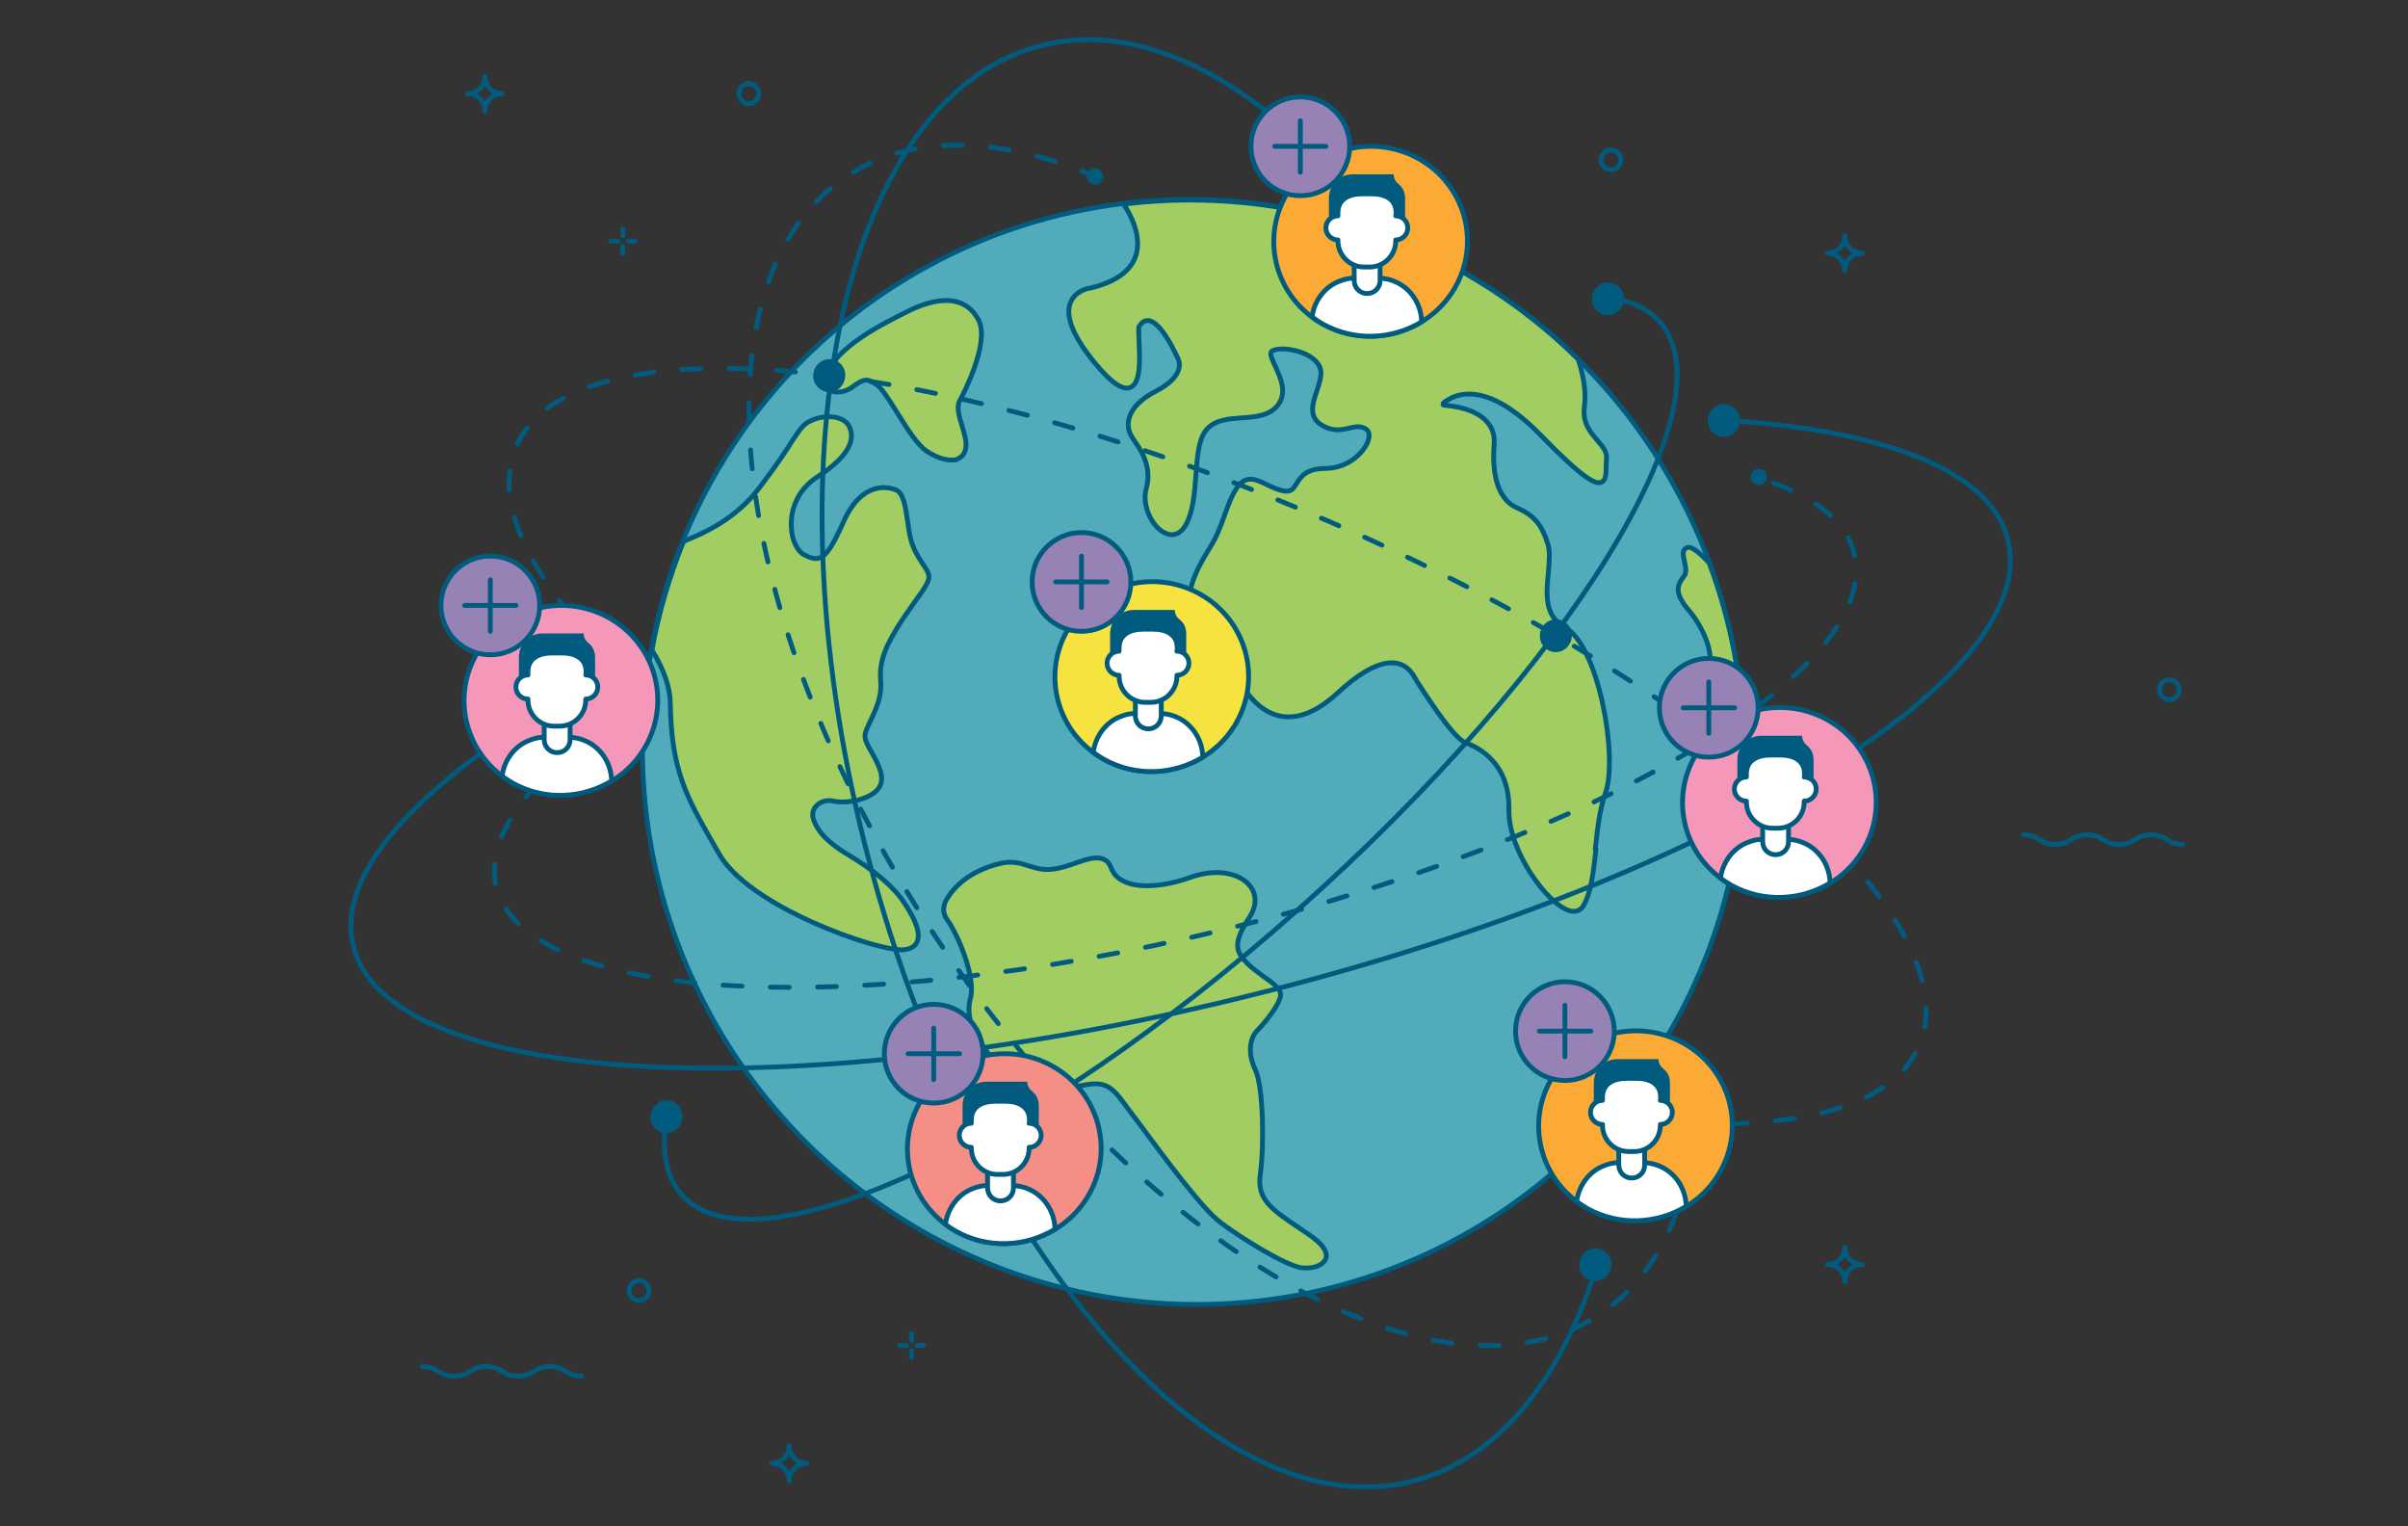 <?xml version="1.0" encoding="UTF-8"?> <svg xmlns="http://www.w3.org/2000/svg" id="Capa_1" version="1.1" viewBox="0 0 800 507"><rect x="0" y="0" width="800" height="507" fill="#333333" stroke="none"/><defs><style> .st0 { fill: #f497b8; } .st0, .st1, .st2, .st3, .st4, .st5, .st6, .st7, .st8, .st9, .st10 { stroke: #005b7f; stroke-width: 1.6px; } .st0, .st1, .st3, .st4, .st5, .st6, .st8, .st9, .st10 { stroke-linecap: round; stroke-linejoin: round; } .st1, .st2, .st10 { fill: none; } .st2, .st7 { stroke-miterlimit: 10; } .st3 { fill: #fff; } .st4 { fill: #f58e85; } .st5 { fill: #fbaa35; } .st6 { fill: #f6e340; } .st7 { fill: #a2cd63; } .st8 { fill: #9682b5; } .st11 { fill: #005b7f; } .st9 { fill: #51abba; } .st10 { stroke-dasharray: 6.3 9.4; } </style></defs><g><ellipse class="st9" cx="396.4" cy="250" rx="182.6" ry="183.9" transform="translate(-72.2 256) rotate(-33)"></ellipse><g><path class="st7" d="M567.8,186.9c-5.4-5.7-6.8-5.2-7.3-5-1.8.7-1.3,2.6-.9,4.5.4,1.8.9,3.8-.2,5.1-2.5,3.2-3,5.8,1.8,11.4,4.2,4.9,8,13.2,6.7,18-.2.9-.5,1.7-.8,2.6-1.3,4.1-2.8,8.7.9,14.8,4.1,6.8,2.3,17.4-.2,22.5-2.3,4.7-6.1,12.6-2,18.9l.7,1.1c2.3,3.6,5.2,8.1,8.3,11,7.8-34.3,5.8-70.7-7-104.9Z"></path><path class="st7" d="M530,282c.7-6.4,1.4-13.1,3.4-18.7,4.2-12-2.3-49-13.6-55-6.8-3.6-6.1-11.3-5.4-18.1.3-3.5.6-6.9-.1-9.3-2.1-6.7-4.6-9.7-10.3-12.2-5.8-2.5-8.5-10-7.6-21.1.2-2.9-.5-5.4-2.3-7.4-3.6-4.2-10.5-5.3-14.3-5.6-.3,0-.4-.2-.4-.3,0,0,0-.3.2-.5,3.7-3,14.1-8,32.5,11,14.4,14.8,18.1,16.1,19.9,15.4,1.5-.6,1.6-2.8,1.6-5,0-.9,0-1.8.1-2.5.4-2.5-1.3-4.4-3-6.4-2.4-2.8-5.1-5.9-4.3-11.4.7-5.2-.6-10.9-2.1-15.6-40.4-39.8-96.4-58.2-151-51.5,2.1,3.1,6.5,11,3.8,17.8-1.9,4.8-6.9,8.2-14.9,10.1-.5,0-5,.8-6.6,4.9-1.8,4.6,1.1,11.5,8.5,20.4,5.2,6.2,8.9,8.7,11.4,7.7,3.6-1.4,3.2-9.6,2.9-15.5,0-2-.2-4.3,0-4.7.6-1,1.5-2.1,3-2,1.9,0,5.2,2.4,10,12.7,0,0,.8,1.4.2,3.5-.8,2.6-3.3,5-7.5,7.2-5.1,2.6-8.1,5.7-9,9.1-.8,3,.4,5.3,1,6.2.2.3.4.7.7,1.1,2.1,3,6.1,8.7,4,16-1.6,6,2.3,13.2,6.6,14.9,2.7,1.1,5.2-.1,6.8-3.3,2.2-4.3,2.7-10.3,3.1-16,.5-6.6.9-12.8,4.1-15.8,2.8-2.7,7-3,11.1-3.3,4.6-.3,9.3-.7,12.1-4.3,3.1-4.1.8-9.1-.9-12.8-1.1-2.4-2.1-4.4-1.1-5.1,1.6-1,5.4-.9,9,.2,3.5,1.1,6,3,6.9,5.2.9,2.2-.1,5-1,7.8-1.4,4.2-2.8,8.5,1.3,11.2,3.8,2.5,6.8,1.8,9.5,1.2,2-.5,3.8-.8,5.5.3,1.4.9,1.1,2.7.8,3.7-1.1,3.7-6.4,9.3-14.2,9.4-6.6,0-8.3,2.9-9.7,5.1-1,1.6-1.7,2.7-4,2.4-2-.3-3.9-1.2-5.8-2.1-3.4-1.7-6.8-3.4-9.8.8-2,2.9-3.1,6.1-4.3,9.4-1.3,3.6-2.6,7.3-5.2,11.3-4.3,6.8-8.7,16-5.2,21.4,1.1,1.7,2.7,3.3,4.3,4.9,2.7,2.8,5.8,5.9,7.9,11,4.4,10.5,10,16.6,16.5,18,5.9,1.3,12.4-1.3,19.4-7.7,8-7.4,14.6-10.7,19.5-9.8,3.9.7,5.6,4,6.4,5.4.1.2.2.4.3.5l.3.5c5.4,8.4,12.5,18.8,15.9,20,4.4,1.6,14.7,6.8,14.4,22.3-.2,13.6,12.7,31.3,20.1,33.5.5.2,1,.2,1.5.2,1.3,0,2.4-.6,3.1-1.8,2.6-4.3,3.4-11.3,4.2-18.7Z"></path><path class="st7" d="M299.4,315.5c.2,0,.4,0,.6,0,2.3-.2,3.9-1,4.6-2.5,1.3-2.6,0-6.8-4.1-13-3.5-5.4-10-10.9-19.1-16.3-6.5-3.9-10.3-8-11.3-12.2-.3-1.4.1-2.9,1.3-4,1.3-1.3,3.4-1.9,5.4-1.4,4.5,1,13.2-.6,15.5-4.9,1.7-3.3-.6-7.5-2.7-11.3-1.1-1.9-2.1-3.7-2.2-5-.2-1.4.8-3.4,1.9-5.7,1.7-3.5,3.7-7.9,3.3-12.8-.7-7.5,2.3-12.9,7-20.3,1.6-2.4,3.2-4.6,4.6-6.6,2.6-3.6,4.5-6.2,4.4-8,0-1.3-1-2.6-2.1-4.3-1.4-2.1-3-4.6-3.9-8-.5-1.9-.8-4.1-1.1-6.2-.7-4.8-1.3-9.2-3.9-10.3-1.8-.7-11-3.7-17.4,10.7-3.5,7.9-5.6,11.1-7.9,11.9-1.3.5-2.8.2-5.1-1-2.3-1.2-4.1-4.8-4.3-9.1-.4-6.8,2.8-13,8.5-16.7,9.6-6.2,13.2-11.9,10.7-16.9-1.6-3.3-7.6-4.2-12.6-1.9-2.7,1.2-3.6,2.7-6.4,6.9-2,3.2-5.1,7.9-10.8,15.4-8,10.6-18.7,15.2-25.2,17.8-4.7,11.7-8.3,23.8-10.5,36.1,4,6.5,6,12.4,6.1,17.7.3,22.1,5.4,31.1,13.9,46,.7,1.3,1.5,2.6,2.3,4,5.8,10.3,22.2,18.8,31.4,22.9,12.8,5.7,24.8,9,29.3,9Z"></path><path class="st7" d="M405.5,406.1c7.5,5.6,21.6,14.2,26.8,15,.5,0,1.1.1,1.7.1,2.7,0,5.6-1,6.4-3,.9-2.3-1-5.1-5.8-8.3-.9-.6-1.7-1.1-2.5-1.7-9.7-6.5-14.6-9.8-13.4-18.1,1.3-9.3,1.1-29-1.7-34.9-2.7-5.6-1.6-10.6.6-12.8,2.3-2.3,7.2-8.2,7.8-11.5.4-2.3-2.4-4.3-5.7-6.6-1.7-1.3-3.6-2.6-5-4-3.8-3.8-5.7-6.4.4-15.6,2.4-3.7,2.5-7.4.2-10.4-3.5-4.5-11.5-5.8-19.4-3-13.4,4.8-24.3,3.6-26.7-2.9-1.9-5.2-7.1-3.4-12.2-1.6-2.4.8-4.9,1.7-7.3,1.9-3.3.4-5.7-.4-8-1.1-2.7-.9-5.6-1.8-9.8-.7-10.2,2.6-15.1,7.9-17.5,12-1.2,2.1-1.2,4.5.1,6.3,3.8,5.2,9.8,19.6,7.9,26.4-2.1,7.7,3.1,14.5,6.5,19.1.8,1.1,1.5,2,1.9,2.7,5,8.2,8.3,11.3,20.5,8.9,1.7-.3,3.2-.7,4.5-1,8.4-1.8,11.6-2.5,16.2,3.3,1.3,1.7,3.5,4.7,6.1,8.1,8.5,11.5,21.3,28.8,27.2,33.2Z"></path><path class="st7" d="M274,127.7c0,.7.5,1.3,1.4,1.8,1.6.9,4.3,1.2,7.1-.5.5-.3.9-.6,1.3-.9,2.8-1.9,4.1-2.8,7.5-.3,1.8,1.3,4.3,5.3,6.9,9.5,3.2,5.1,6.5,10.4,9.6,12.5,3,2,5.9,3,8.2,3s1.6-.1,2.2-.4c1.4-.6,2.3-1.7,2.6-3.3.5-2.3-.4-5-1.2-7.7-.9-3-1.9-6.2-.8-8.2,1.1-2,10.2-19.4,6.3-26.9-3.9-7.5-12.1-8.5-23.3-3-9.6,4.8-27.5,13.6-27.7,24.5Z"></path></g></g><path class="st2" d="M252.1,31.1c0,1.8-1.5,3.3-3.3,3.3s-3.3-1.5-3.3-3.3,1.5-3.3,3.3-3.3,3.3,1.5,3.3,3.3Z"></path><path class="st2" d="M215.6,428.7c0,1.8-1.5,3.3-3.3,3.3s-3.3-1.5-3.3-3.3,1.5-3.3,3.3-3.3,3.3,1.5,3.3,3.3Z"></path><path class="st1" d="M672.2,277.3c5.3,0,5.3,3.2,10.6,3.2s5.3-3.2,10.6-3.2,5.3,3.2,10.6,3.2,5.3-3.2,10.6-3.2,5.3,3.2,10.6,3.2"></path><path class="st1" d="M140.3,453.9c5.3,0,5.3,3.2,10.6,3.2s5.3-3.2,10.6-3.2,5.3,3.2,10.6,3.2,5.3-3.2,10.6-3.2,5.3,3.2,10.6,3.2"></path><g><g><line class="st1" x1="206.9" y1="76.2" x2="206.9" y2="78.3"></line><line class="st1" x1="206.9" y1="81.9" x2="206.9" y2="84.1"></line></g><g><line class="st1" x1="210.9" y1="80.1" x2="208.7" y2="80.1"></line><line class="st1" x1="205.2" y1="80.1" x2="203" y2="80.1"></line></g></g><g><path class="st1" d="M161.1,25.4c0,3.2-2.6,5.7-5.7,5.7"></path><path class="st1" d="M161.1,25.4c0,3.2,2.6,5.7,5.7,5.7"></path><path class="st1" d="M161.1,36.8c0-3.2,2.6-5.7,5.7-5.7"></path><path class="st1" d="M161.1,36.8c0-3.2-2.6-5.7-5.7-5.7"></path></g><g><path class="st1" d="M262.2,480.3c0,3.2-2.6,5.7-5.7,5.7"></path><path class="st1" d="M262.2,480.3c0,3.2,2.6,5.7,5.7,5.7"></path><path class="st1" d="M262.2,491.8c0-3.2,2.6-5.7,5.7-5.7"></path><path class="st1" d="M262.2,491.8c0-3.2-2.6-5.7-5.7-5.7"></path></g><g><path class="st1" d="M612.9,78.4c0,3.2-2.6,5.7-5.7,5.7"></path><path class="st1" d="M612.9,78.4c0,3.2,2.6,5.7,5.7,5.7"></path><path class="st1" d="M612.9,89.8c0-3.2,2.6-5.7,5.7-5.7"></path><path class="st1" d="M612.9,89.8c0-3.2-2.6-5.7-5.7-5.7"></path></g><g><path class="st1" d="M612.9,414.3c0,3.2-2.6,5.7-5.7,5.7"></path><path class="st1" d="M612.9,414.3c0,3.2,2.6,5.7,5.7,5.7"></path><path class="st1" d="M612.9,425.7c0-3.2,2.6-5.7,5.7-5.7"></path><path class="st1" d="M612.9,425.7c0-3.2-2.6-5.7-5.7-5.7"></path></g><path class="st2" d="M538.5,53.1c0,1.8-1.5,3.3-3.3,3.3s-3.3-1.5-3.3-3.3,1.5-3.3,3.3-3.3,3.3,1.5,3.3,3.3Z"></path><path class="st2" d="M724,229.1c0,1.8-1.5,3.3-3.3,3.3s-3.3-1.5-3.3-3.3,1.5-3.3,3.3-3.3,3.3,1.5,3.3,3.3Z"></path><g><g><line class="st1" x1="302.8" y1="443" x2="302.8" y2="445.2"></line><line class="st1" x1="302.8" y1="448.7" x2="302.8" y2="450.9"></line></g><g><line class="st1" x1="306.8" y1="446.9" x2="304.6" y2="446.9"></line><line class="st1" x1="301.1" y1="446.9" x2="298.9" y2="446.9"></line></g></g><g><path class="st2" d="M529.8,422.6c-11.8,36.2-32,61.4-59.1,69-65.5,18.2-146.9-73.6-181.8-205-34.9-131.5-10-252.8,55.6-271.1,28.3-7.9,59.6,4.8,88.8,32.3"></path><path class="st10" d="M561.2,387.7c-4.2,20.9-13.6,37.5-28.3,47.9-51.8,36.6-150.4-18-220.3-121.8-69.9-103.8-84.6-217.6-32.8-254.2,21.2-15,50.3-14.7,82-1.9"></path><path class="st10" d="M200.2,216.1c-24.8-25.7-36.1-49.6-29-67.2,17.2-42.6,135.6-32.9,264.5,21.8,128.8,54.6,219.3,133.5,202.1,176.1-7.4,18.4-33.8,27.1-71.7,26.5"></path><path class="st2" d="M572.8,139.6c53.3,3.2,89,16.8,94.4,40.2,10.9,46.7-103.4,114.7-255.3,151.7-151.8,37-283.7,29.1-294.6-17.6-5.2-22.2,17.9-49.2,59.9-75.4"></path><path class="st2" d="M534,99c7.7.8,13.7,3.5,17.7,8.2,23.4,27.7-30.4,114.9-120.3,194.8-89.9,79.9-181.8,122.2-205.2,94.5-5.1-6-6.5-14.8-4.8-25.6"></path><path class="st10" d="M589.2,160.4c15,5.6,24.6,13.6,26.9,23.9,8.9,38.4-84.9,94.1-209.5,124.5-124.6,30.4-232.9,23.9-241.8-14.5-3.4-14.8,8.4-32.2,31.5-49.8"></path><path class="st11" d="M280.8,125.1c-.2,3-2.8,5.3-5.7,5.1-2.9-.2-5.2-2.8-4.9-5.8.2-3,2.8-5.3,5.7-5.1,2.9.2,5.2,2.8,4.9,5.8Z"></path><path class="st11" d="M597.3,264.7c-.2,3-2.8,5.3-5.7,5.1-2.9-.2-5.2-2.8-4.9-5.8.2-3,2.8-5.3,5.7-5.1,2.9.2,5.2,2.8,4.9,5.8Z"></path><path class="st11" d="M315.3,350.8c-.2,3-2.8,5.3-5.7,5.1-2.9-.2-5.2-2.8-4.9-5.8.2-3,2.8-5.3,5.7-5.1,2.9.2,5.2,2.8,4.9,5.8Z"></path><path class="st11" d="M522.2,211.5c-.2,3-2.8,5.3-5.7,5.1-2.9-.2-5.2-2.8-4.9-5.8.2-3,2.8-5.3,5.7-5.1,2.9.2,5.2,2.8,4.9,5.8Z"></path><path class="st11" d="M182.7,238.9c-.2,3-2.8,5.3-5.7,5.1-2.9-.2-5.2-2.8-4.9-5.8.2-3,2.8-5.3,5.7-5.1,2.9.2,5.2,2.8,4.9,5.8Z"></path><path class="st11" d="M198.7,245.6c-.1,1.5-1.4,2.6-2.9,2.5-1.5-.1-2.6-1.4-2.5-2.9.1-1.5,1.4-2.6,2.9-2.5,1.5.1,2.6,1.4,2.5,2.9Z"></path><path class="st11" d="M206.9,220.7c-.1,1.5-1.4,2.6-2.9,2.5-1.5-.1-2.6-1.4-2.5-2.9.1-1.5,1.4-2.6,2.9-2.5,1.5.1,2.6,1.4,2.5,2.9Z"></path><path class="st11" d="M587,158.6c-.1,1.5-1.4,2.6-2.9,2.5-1.5-.1-2.6-1.4-2.5-2.9.1-1.5,1.4-2.6,2.9-2.5,1.5.1,2.6,1.4,2.5,2.9Z"></path><path class="st11" d="M366.5,58.8c-.1,1.5-1.4,2.6-2.9,2.5-1.5-.1-2.6-1.4-2.5-2.9.1-1.5,1.4-2.6,2.9-2.5,1.5.1,2.6,1.4,2.5,2.9Z"></path><path class="st11" d="M561.9,373c-.1,1.5-1.4,2.6-2.9,2.5s-2.6-1.4-2.5-2.9c.1-1.5,1.4-2.6,2.9-2.5,1.5.1,2.6,1.4,2.5,2.9Z"></path><path class="st11" d="M564.3,381.4c-.1,1.5-1.4,2.6-2.9,2.5-1.5-.1-2.6-1.4-2.5-2.9.1-1.5,1.4-2.6,2.9-2.5,1.5.1,2.6,1.4,2.5,2.9Z"></path><path class="st11" d="M226.7,371.3c-.2,3-2.8,5.3-5.7,5.1-2.9-.2-5.2-2.8-4.9-5.8s2.8-5.3,5.7-5.1c2.9.2,5.2,2.8,4.9,5.8Z"></path><path class="st11" d="M535.3,420.4c-.2,3-2.8,5.3-5.7,5.1-2.9-.2-5.2-2.8-4.9-5.8.2-3,2.8-5.3,5.7-5.1,2.9.2,5.2,2.8,4.9,5.8Z"></path><path class="st11" d="M438.3,48c-.2,3-2.8,5.3-5.7,5.1-2.9-.2-5.2-2.8-4.9-5.8.2-3,2.8-5.3,5.7-5.1,2.9.2,5.2,2.8,4.9,5.8Z"></path><path class="st11" d="M578,140c-.2,3-2.8,5.3-5.7,5.1-2.9-.2-5.2-2.8-4.9-5.8.2-3,2.8-5.3,5.7-5.1s5.2,2.8,4.9,5.8Z"></path><path class="st11" d="M539.5,99.6c-.2,3-2.8,5.3-5.7,5.1-2.9-.2-5.2-2.8-4.9-5.8.2-3,2.8-5.3,5.7-5.1,2.9.2,5.2,2.8,4.9,5.8Z"></path></g><g><g><g><path class="st5" d="M471.3,52.7c15.4,8.6,20.8,27.8,12,43-8.8,15.1-28.5,20.5-43.9,11.9-15.4-8.6-20.8-27.8-12-43,8.8-15.1,28.5-20.5,43.9-11.9Z"></path><g><path class="st11" d="M441.5,73.1v-7.3c0-4.4,3.5-7.9,7.9-7.9h13.6c0,1.3.6,2.4,1.6,3.2,1.3,1,2.2,2.6,2.2,4.7v7.2"></path><path class="st3" d="M463.1,93.4c-1.4-.6-3-.9-4.6-1h-8.9c-1.6,0-3.1.4-4.6,1-5,1.9-8.4,6.6-9.1,11.9,1.1.8,2.3,1.6,3.5,2.3,10.6,5.9,23.2,5.2,32.9-.7-.1-5.9-3.7-11.4-9.2-13.5Z"></path><path class="st3" d="M458.5,88.1v5.1c0,2.4-1.9,4.3-4.3,4.3s-4.3-1.9-4.3-4.3v-5.1"></path><path class="st3" d="M463.8,71.7v-1.1c0-4.4-3.6-6.2-8-6.2h-3.3c-4.4,0-8,1.8-8,6.2v1.1c-2.2,0-4,1.8-4,4s1.8,4,4,4v.3c0,4.8,3.9,8.7,8.7,8.7h1.8c4.8,0,8.7-3.9,8.7-8.7v-.3c2.2,0,4-1.8,4-4s-1.8-4-4-4Z"></path></g></g><circle class="st8" cx="432" cy="48.6" r="16.4"></circle></g><line class="st6" x1="432" y1="40.1" x2="432" y2="57.2"></line><line class="st6" x1="440.5" y1="48.6" x2="423.5" y2="48.6"></line></g><g><g><g><path class="st5" d="M559.3,346.5c15.4,8.6,20.8,27.8,12,43-8.8,15.1-28.5,20.5-43.9,11.9-15.4-8.6-20.8-27.8-12-43,8.8-15.1,28.5-20.5,43.9-11.9Z"></path><g><path class="st11" d="M529.5,367v-7.3c0-4.4,3.5-7.9,7.9-7.9h13.6c0,1.3.6,2.4,1.6,3.2,1.3,1,2.2,2.6,2.2,4.7v7.2"></path><path class="st3" d="M551,387.2c-1.4-.6-3-.9-4.6-1h-8.9c-1.6,0-3.1.4-4.6,1-5,1.9-8.4,6.6-9.1,11.9,1.1.8,2.3,1.6,3.5,2.3,10.6,5.9,23.2,5.2,32.9-.7-.1-5.9-3.7-11.4-9.2-13.5Z"></path><path class="st3" d="M546.4,381.9v5.1c0,2.4-1.9,4.3-4.3,4.3s-4.3-1.9-4.3-4.3v-5.1"></path><path class="st3" d="M551.7,365.5v-1.1c0-4.4-3.6-6.2-8-6.2h-3.3c-4.4,0-8,1.8-8,6.2v1.1c-2.2,0-4,1.8-4,4s1.8,4,4,4v.3c0,4.8,3.9,8.7,8.7,8.7h1.8c4.8,0,8.7-3.9,8.7-8.7v-.3c2.2,0,4-1.8,4-4s-1.8-4-4-4Z"></path></g></g><circle class="st8" cx="519.9" cy="342.5" r="16.4"></circle></g><line class="st6" x1="519.9" y1="333.9" x2="519.9" y2="351"></line><line class="st6" x1="528.5" y1="342.5" x2="511.4" y2="342.5"></line></g><g><g><g><path class="st4" d="M349.6,354.1c15.4,8.6,20.8,27.8,12,43-8.8,15.1-28.5,20.5-43.9,11.9-15.4-8.6-20.8-27.8-12-43,8.8-15.1,28.5-20.5,43.9-11.9Z"></path><g><path class="st11" d="M319.8,374.5v-7.3c0-4.4,3.5-7.9,7.9-7.9h13.6c0,1.3.6,2.4,1.6,3.2,1.3,1,2.2,2.6,2.2,4.7v7.2"></path><path class="st3" d="M341.3,394.8c-1.4-.6-3-.9-4.6-1h-8.9c-1.6,0-3.1.4-4.6,1-5,1.9-8.4,6.6-9.1,11.9,1.1.8,2.3,1.6,3.5,2.3,10.6,5.9,23.2,5.2,32.9-.7-.1-5.9-3.7-11.4-9.2-13.5Z"></path><path class="st3" d="M336.7,389.5v5.1c0,2.4-1.9,4.3-4.3,4.3s-4.3-1.9-4.3-4.3v-5.1"></path><path class="st3" d="M342,373.1v-1.1c0-4.4-3.6-6.2-8-6.2h-3.3c-4.4,0-8,1.8-8,6.2v1.1c-2.2,0-4,1.8-4,4s1.8,4,4,4v.3c0,4.8,3.9,8.7,8.7,8.7h1.8c4.8,0,8.7-3.9,8.7-8.7v-.3c2.2,0,4-1.8,4-4s-1.8-4-4-4Z"></path></g></g><circle class="st8" cx="310.2" cy="350" r="16.4"></circle></g><line class="st6" x1="310.2" y1="341.5" x2="310.2" y2="358.6"></line><line class="st6" x1="318.8" y1="350" x2="301.7" y2="350"></line></g><g><g><g><path class="st0" d="M607.1,239.1c15.4,8.6,20.8,27.8,12,43-8.8,15.1-28.5,20.5-43.9,11.9-15.4-8.6-20.8-27.8-12-43,8.8-15.1,28.5-20.5,43.9-11.9Z"></path><g><path class="st11" d="M577.2,259.6v-7.3c0-4.4,3.5-7.9,7.9-7.9h13.6c0,1.3.6,2.4,1.6,3.2,1.3,1,2.2,2.6,2.2,4.7v7.2"></path><path class="st3" d="M598.8,279.8c-1.4-.6-3-.9-4.6-1h-8.9c-1.6,0-3.1.4-4.6,1-5,1.9-8.4,6.6-9.1,11.9,1.1.8,2.3,1.6,3.5,2.3,10.6,5.9,23.2,5.2,32.9-.7-.1-5.9-3.7-11.4-9.2-13.5Z"></path><path class="st3" d="M594.2,274.5v5.1c0,2.4-1.9,4.3-4.3,4.3s-4.3-1.9-4.3-4.3v-5.1"></path><path class="st3" d="M599.5,258.1v-1.1c0-4.4-3.6-6.2-8-6.2h-3.3c-4.4,0-8,1.8-8,6.2v1.1c-2.2,0-4,1.8-4,4s1.8,4,4,4v.3c0,4.8,3.9,8.7,8.7,8.7h1.8c4.8,0,8.7-3.9,8.7-8.7v-.3c2.2,0,4-1.8,4-4s-1.8-4-4-4Z"></path></g></g><circle class="st8" cx="567.7" cy="235.1" r="16.4"></circle></g><line class="st6" x1="567.7" y1="226.5" x2="567.7" y2="243.6"></line><line class="st6" x1="576.3" y1="235.1" x2="559.2" y2="235.1"></line></g><g><g><g><path class="st0" d="M202.3,205.2c15.4,8.6,20.8,27.8,12,43-8.8,15.1-28.5,20.5-43.9,11.9-15.4-8.6-20.8-27.8-12-43,8.8-15.1,28.5-20.5,43.9-11.9Z"></path><g><path class="st11" d="M172.4,225.6v-7.3c0-4.4,3.5-7.9,7.9-7.9h13.6c0,1.3.6,2.4,1.6,3.2,1.3,1,2.2,2.6,2.2,4.7v7.2"></path><path class="st3" d="M194,245.9c-1.4-.6-3-.9-4.6-1h-8.9c-1.6,0-3.1.4-4.6,1-5,1.9-8.4,6.6-9.1,11.9,1.1.8,2.3,1.6,3.5,2.3,10.6,5.9,23.2,5.2,32.9-.7-.1-5.9-3.7-11.4-9.2-13.5Z"></path><path class="st3" d="M189.4,240.6v5.1c0,2.4-1.9,4.3-4.3,4.3s-4.3-1.9-4.3-4.3v-5.1"></path><path class="st3" d="M194.7,224.2v-1.1c0-4.4-3.6-6.2-8-6.2h-3.3c-4.4,0-8,1.8-8,6.2v1.1c-2.2,0-4,1.8-4,4s1.8,4,4,4v.3c0,4.8,3.9,8.7,8.7,8.7h1.8c4.8,0,8.7-3.9,8.7-8.7v-.3c2.2,0,4-1.8,4-4s-1.8-4-4-4Z"></path></g></g><circle class="st8" cx="162.9" cy="201.1" r="16.4"></circle></g><line class="st6" x1="162.9" y1="192.6" x2="162.9" y2="209.7"></line><line class="st6" x1="171.4" y1="201.1" x2="154.4" y2="201.1"></line></g><g><g><g><path class="st6" d="M398.6,197.3c15.4,8.6,20.8,27.8,12,43-8.8,15.1-28.5,20.5-43.9,11.9-15.4-8.6-20.8-27.8-12-43,8.8-15.1,28.5-20.5,43.9-11.9Z"></path><g><path class="st11" d="M368.8,217.8v-7.3c0-4.4,3.5-7.9,7.9-7.9h13.6c0,1.3.6,2.4,1.6,3.2,1.3,1,2.2,2.6,2.2,4.7v7.2"></path><path class="st3" d="M390.4,238c-1.4-.6-3-.9-4.6-1h-8.9c-1.6,0-3.1.4-4.6,1-5,1.9-8.4,6.6-9.1,11.9,1.1.8,2.3,1.6,3.5,2.3,10.6,5.9,23.2,5.2,32.9-.7-.1-5.9-3.7-11.4-9.2-13.5Z"></path><path class="st3" d="M385.8,232.7v5.1c0,2.4-1.9,4.3-4.3,4.3s-4.3-1.9-4.3-4.3v-5.1"></path><path class="st3" d="M391.1,216.3v-1.1c0-4.4-3.6-6.2-8-6.2h-3.3c-4.4,0-8,1.8-8,6.2v1.1c-2.2,0-4,1.8-4,4s1.8,4,4,4v.3c0,4.8,3.9,8.7,8.7,8.7h1.8c4.8,0,8.7-3.9,8.7-8.7v-.3c2.2,0,4-1.8,4-4s-1.8-4-4-4Z"></path></g></g><circle class="st8" cx="359.3" cy="193.3" r="16.4"></circle></g><line class="st6" x1="359.3" y1="184.7" x2="359.3" y2="201.8"></line><line class="st6" x1="367.8" y1="193.3" x2="350.7" y2="193.3"></line></g></svg> 
